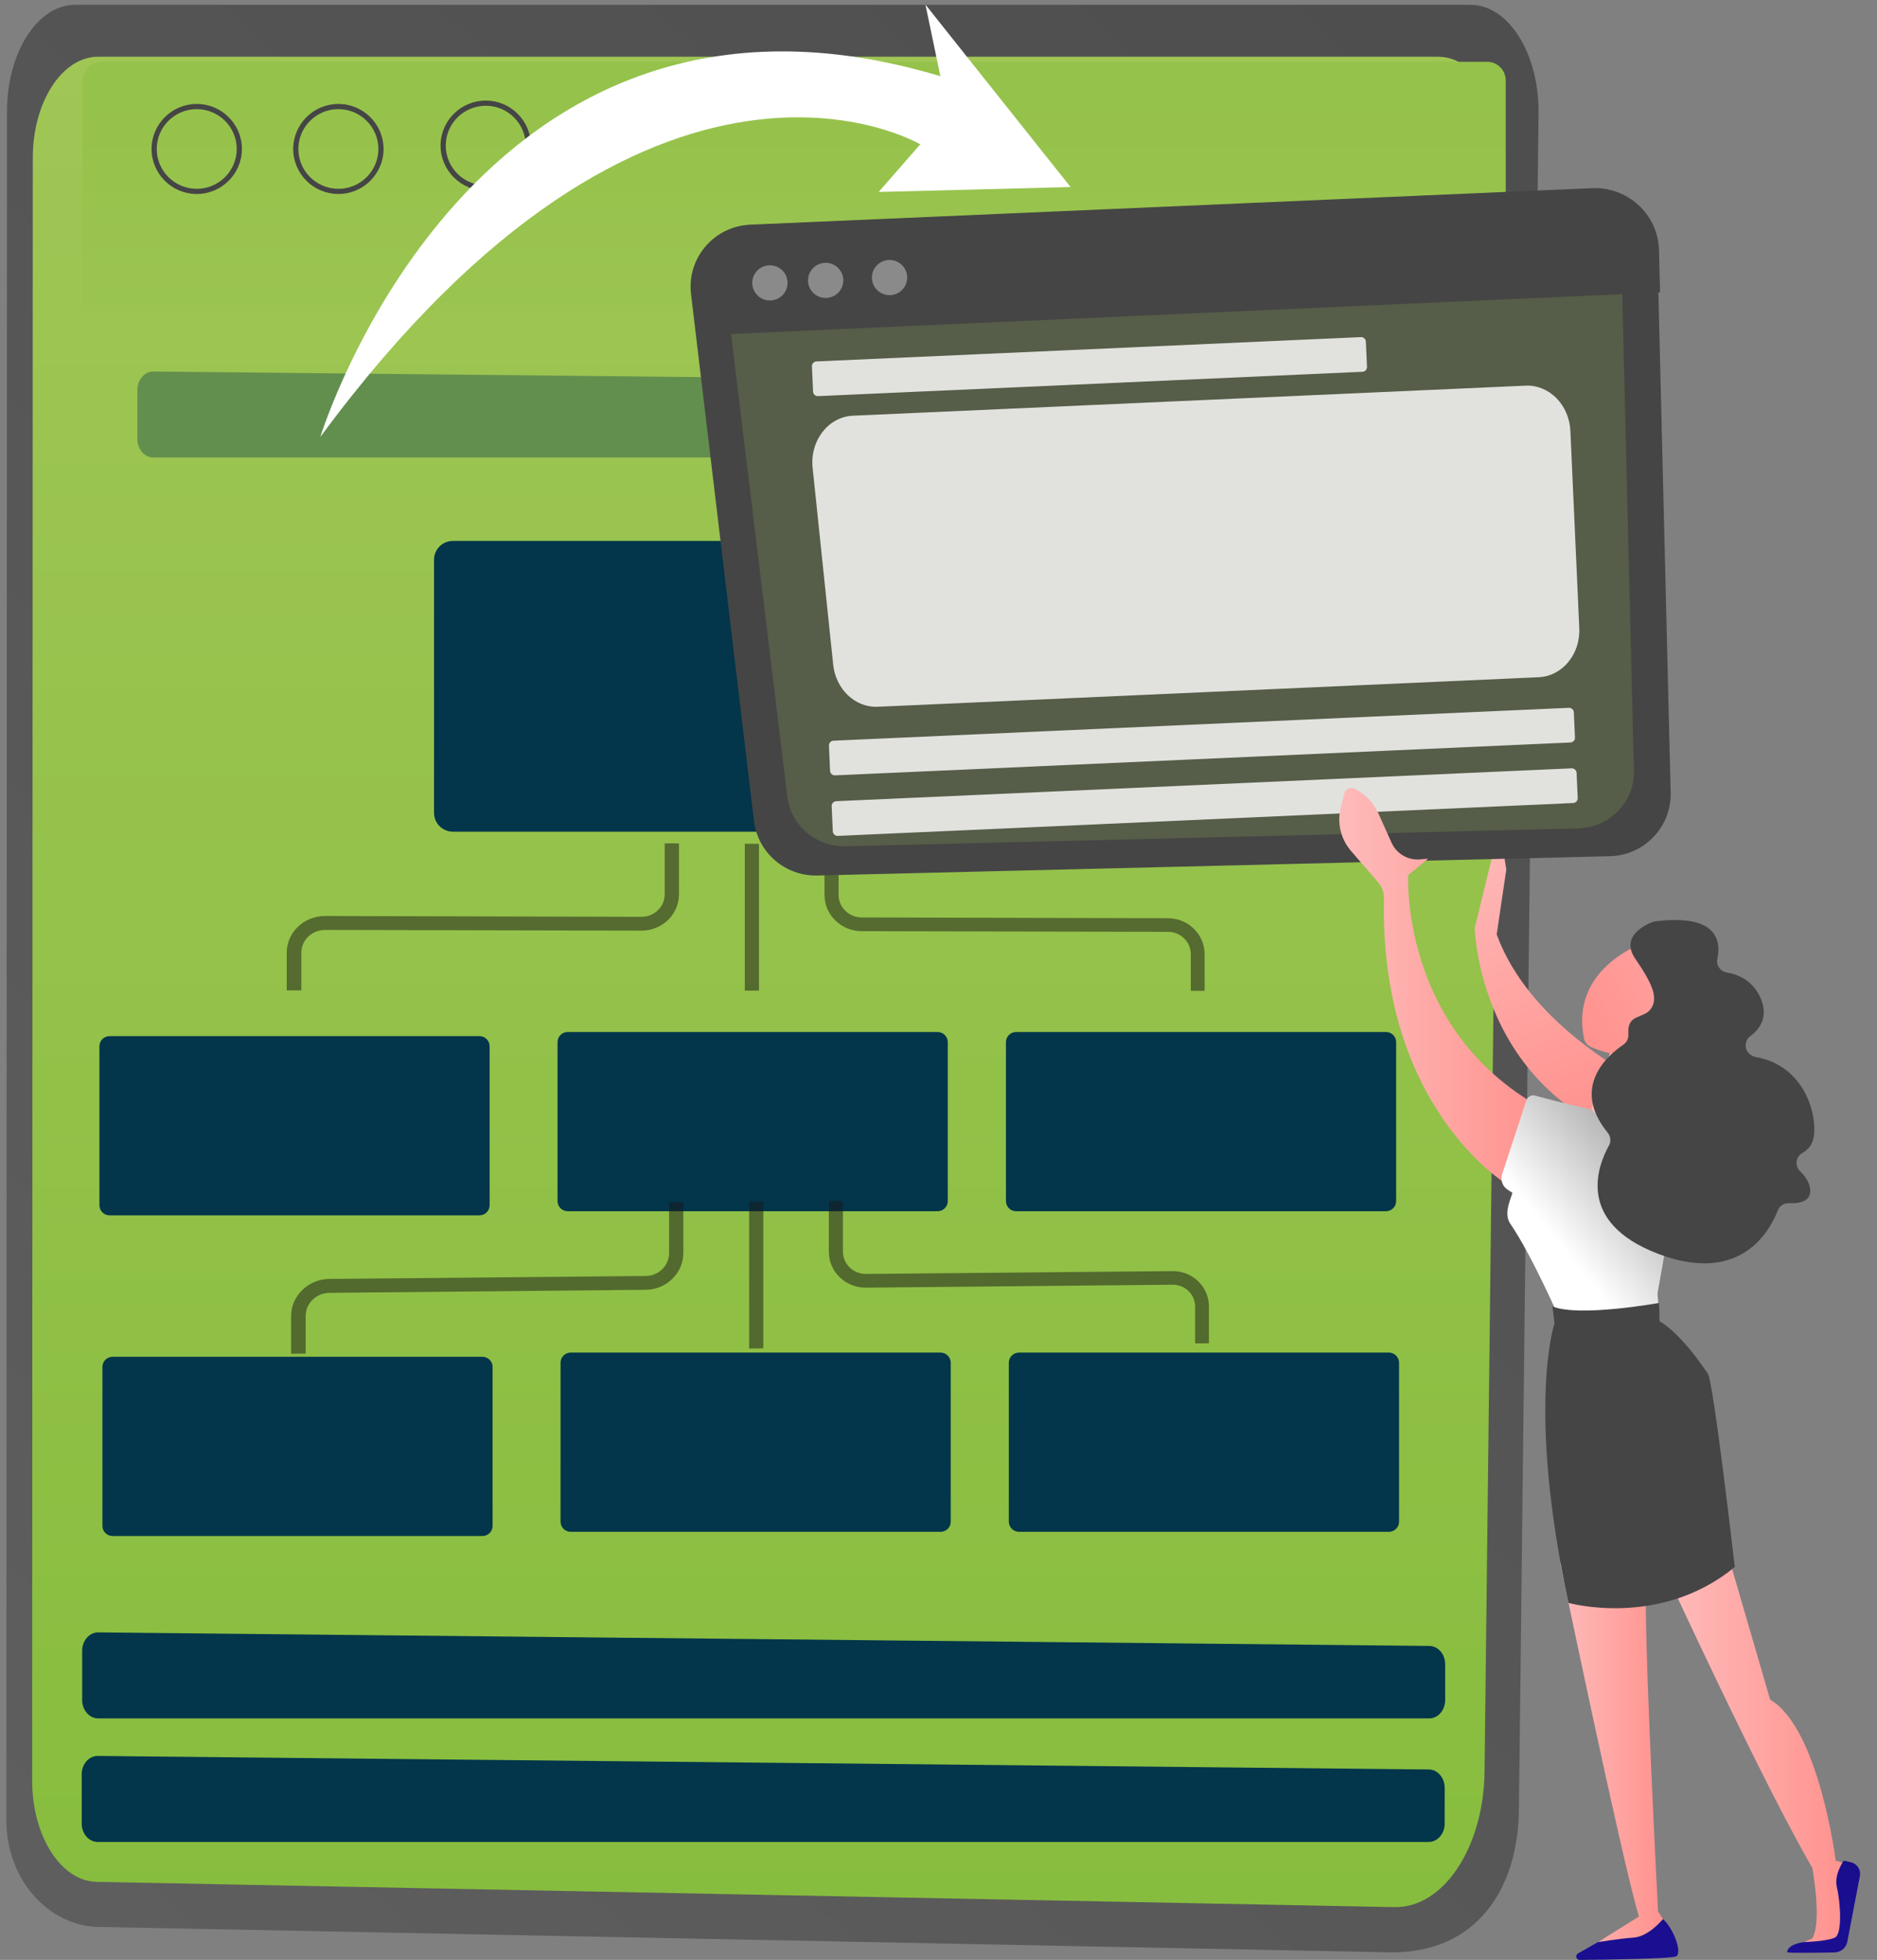 <?xml version="1.0" encoding="UTF-8"?>
<svg xmlns="http://www.w3.org/2000/svg" width="91" height="95" viewBox="0 0 91 95" fill="none">
  <rect x="0" y="0" width="91" height="95" fill="#808080" stroke="none"/>
  <path opacity="0.5" d="M3.638 0.234H71.294C73.139 0.234 74.625 2.605 74.591 5.494L73.639 87.724C73.595 91.594 71.563 94.68 67.405 94.632L4.78 93.401C2.381 93.354 0.388 91.171 0.312 88.409C0.31 88.331 0.309 88.253 0.309 88.175L0.34 5.398C0.341 2.546 1.817 0.234 3.638 0.234Z" fill="url(#paint0_linear_786_2343)"></path>
  <path d="M4.755 2.75H69.721C71.493 2.75 72.919 5.002 72.887 7.748L71.973 85.877C71.93 89.555 69.979 92.487 67.607 92.441L4.686 91.217C2.952 91.183 1.558 88.994 1.559 86.306L1.589 7.656C1.59 4.946 3.007 2.75 4.755 2.75Z" fill="url(#paint1_linear_786_2343)"></path>
  <path d="M73 14.996H4V3.954C4 3.425 4.423 2.996 4.946 2.996H72.108C72.6 2.996 73 3.401 73 3.9V14.996Z" fill="url(#paint2_linear_786_2343)"></path>
  <path opacity="0.37" d="M71.726 22.176H7.433C7.006 22.176 6.66 21.776 6.66 21.284V18.899C6.66 18.404 7.01 18.003 7.439 18.008L71.733 18.664C72.157 18.668 72.498 19.066 72.498 19.556V21.284C72.498 21.776 72.153 22.176 71.726 22.176Z" fill="#03354B"></path>
  <path d="M69.266 89.281H4.736C4.308 89.281 3.961 88.882 3.961 88.39V86.005C3.961 85.509 4.312 85.109 4.743 85.113L69.273 85.769C69.698 85.774 70.041 86.172 70.041 86.661V88.39C70.041 88.882 69.694 89.281 69.266 89.281Z" fill="#03354B"></path>
  <path d="M69.29 83.293H4.76C4.331 83.293 3.984 82.894 3.984 82.401V80.016C3.984 79.521 4.336 79.121 4.766 79.125L69.296 79.781C69.722 79.786 70.065 80.183 70.065 80.673V82.401C70.065 82.894 69.718 83.293 69.29 83.293Z" fill="#03354B"></path>
  <path d="M23.55 9.239C22.342 9.239 21.359 8.26 21.359 7.057C21.359 5.854 22.342 4.875 23.55 4.875C24.758 4.875 25.74 5.854 25.74 7.057C25.74 8.26 24.758 9.239 23.55 9.239ZM23.55 5.126C22.481 5.126 21.611 5.992 21.611 7.057C21.611 8.122 22.481 8.988 23.55 8.988C24.619 8.988 25.489 8.122 25.489 7.057C25.489 5.992 24.619 5.126 23.55 5.126Z" fill="#454545"></path>
  <path d="M16.405 9.403C15.198 9.403 14.215 8.424 14.215 7.221C14.215 6.018 15.198 5.039 16.405 5.039C17.613 5.039 18.596 6.018 18.596 7.221C18.596 8.424 17.613 9.403 16.405 9.403ZM16.405 5.29C15.336 5.29 14.466 6.156 14.466 7.221C14.466 8.286 15.336 9.152 16.405 9.152C17.474 9.152 18.344 8.286 18.344 7.221C18.344 6.156 17.474 5.29 16.405 5.29Z" fill="#454545"></path>
  <path d="M9.538 9.403C8.33 9.403 7.348 8.424 7.348 7.221C7.348 6.018 8.33 5.039 9.538 5.039C10.746 5.039 11.729 6.018 11.729 7.221C11.729 8.424 10.746 9.403 9.538 9.403ZM9.538 5.29C8.469 5.29 7.599 6.156 7.599 7.221C7.599 8.286 8.469 9.152 9.538 9.152C10.607 9.152 11.477 8.286 11.477 7.221C11.477 6.156 10.607 5.29 9.538 5.29Z" fill="#454545"></path>
  <path d="M50.819 40.313H21.959C21.453 40.313 21.043 39.904 21.043 39.4V27.131C21.043 26.627 21.453 26.219 21.959 26.219H50.819C51.326 26.219 51.736 26.627 51.736 27.131V39.4C51.736 39.904 51.326 40.313 50.819 40.313Z" fill="#03354B"></path>
  <path d="M23.244 58.91H5.314C5.041 58.91 4.82 58.69 4.82 58.418V50.714C4.82 50.443 5.041 50.223 5.314 50.223H23.244C23.517 50.223 23.738 50.443 23.738 50.714V58.418C23.738 58.689 23.517 58.91 23.244 58.91Z" fill="#03354B"></path>
  <path d="M45.455 58.71H27.525C27.252 58.71 27.031 58.49 27.031 58.219V50.515C27.031 50.243 27.252 50.023 27.525 50.023H45.455C45.728 50.023 45.949 50.243 45.949 50.515V58.219C45.949 58.49 45.728 58.71 45.455 58.71Z" fill="#03354B"></path>
  <path d="M67.194 58.71H49.263C48.99 58.71 48.77 58.49 48.77 58.219V50.515C48.77 50.243 48.99 50.023 49.263 50.023H67.194C67.466 50.023 67.687 50.243 67.687 50.515V58.219C67.687 58.49 67.466 58.71 67.194 58.71Z" fill="#03354B"></path>
  <path d="M23.389 74.452H5.458C5.186 74.452 4.965 74.232 4.965 73.961V66.257C4.965 65.986 5.186 65.766 5.458 65.766H23.389C23.661 65.766 23.882 65.986 23.882 66.257V73.961C23.882 74.232 23.662 74.452 23.389 74.452Z" fill="#03354B"></path>
  <path d="M45.6 74.249H27.669C27.397 74.249 27.176 74.029 27.176 73.758V66.054C27.176 65.782 27.397 65.562 27.669 65.562H45.6C45.872 65.562 46.093 65.782 46.093 66.054V73.758C46.093 74.029 45.872 74.249 45.6 74.249Z" fill="#03354B"></path>
  <path d="M67.334 74.249H49.404C49.131 74.249 48.91 74.029 48.91 73.758V66.054C48.91 65.782 49.131 65.562 49.404 65.562H67.334C67.607 65.562 67.828 65.782 67.828 66.054V73.758C67.828 74.029 67.607 74.249 67.334 74.249Z" fill="#03354B"></path>
  <path opacity="0.51" d="M36.796 48.016L36.109 48.016V40.898L36.796 40.902V48.016Z" fill="#181818"></path>
  <path opacity="0.51" d="M14.608 48.005L13.902 48.005V46.178C13.902 45.195 14.737 44.397 15.761 44.4L31.096 44.44C31.72 44.442 32.227 43.952 32.227 43.348V40.879L32.917 40.882V43.351C32.917 44.323 32.101 45.112 31.096 45.109L15.761 45.075C15.125 45.074 14.608 45.569 14.608 46.179V48.005H14.608Z" fill="#181818"></path>
  <path opacity="0.51" d="M58.401 48.027L57.732 48.027V46.248C57.732 45.654 57.241 45.169 56.636 45.168L41.774 45.135C40.781 45.133 39.973 44.344 39.973 43.376V40.918L40.656 40.921V43.378C40.656 43.979 41.158 44.468 41.774 44.47L56.636 44.509C57.61 44.512 58.401 45.292 58.401 46.249L58.401 48.027Z" fill="#181818"></path>
  <path opacity="0.51" d="M37.007 65.357L36.32 65.365V58.247L37.007 58.242V65.357Z" fill="#181818"></path>
  <path opacity="0.51" d="M14.819 65.609L14.113 65.618V63.791C14.113 62.808 14.948 62 15.972 61.991L31.307 61.849C31.931 61.843 32.438 61.347 32.438 60.744V58.274L33.128 58.27V60.738C33.128 61.71 32.312 62.509 31.307 62.518L15.972 62.666C15.336 62.672 14.819 63.174 14.819 63.784L14.819 65.609Z" fill="#181818"></path>
  <path opacity="0.51" d="M58.612 65.11L57.943 65.118V63.339C57.943 62.745 57.452 62.266 56.847 62.272L41.985 62.415C40.992 62.425 40.184 61.645 40.184 60.678V58.22L40.867 58.215V60.672C40.867 61.272 41.369 61.756 41.985 61.75L56.847 61.613C57.821 61.604 58.612 62.375 58.612 63.332L58.612 65.11Z" fill="#181818"></path>
  <path d="M15.531 21.178C15.531 21.178 22.966 -3.109 45.591 3.694L44.867 0.223L51.902 9.066L42.598 9.305L44.615 6.996C44.615 6.996 31.663 -0.69 15.531 21.178Z" fill="white"></path>
  <path d="M71.496 44.995C71.496 44.995 71.708 54.171 81.393 55.78L83.132 54.07C83.132 54.07 74.745 51.23 72.562 45.294L73.028 42.146L72.7 40.062L71.496 44.995Z" fill="url(#paint3_linear_786_2343)"></path>
  <path d="M78.052 41.501L39.626 42.437C38.068 42.475 36.737 41.327 36.553 39.785L33.502 14.252C33.294 12.514 34.614 10.967 36.37 10.891L77.198 9.12C78.887 9.047 80.308 10.369 80.349 12.052L80.997 38.419C81.038 40.08 79.719 41.46 78.052 41.501Z" fill="#454545"></path>
  <path opacity="0.19" d="M76.494 40.156L41.008 41.021C39.569 41.056 38.341 40.02 38.172 38.629L35.367 15.579C35.176 14.01 36.396 12.613 38.017 12.544L75.723 10.925C77.283 10.858 78.594 12.05 78.631 13.57L79.216 37.373C79.253 38.872 78.034 40.118 76.494 40.156Z" fill="#A0C655"></path>
  <path d="M33.811 16.261L80.483 14.175L80.431 12.116C80.389 10.433 78.968 9.078 77.278 9.151L36.449 10.905C34.694 10.981 33.376 12.586 33.584 14.324L33.811 16.261Z" fill="#454545"></path>
  <path opacity="0.82" d="M74.601 32.826L42.554 34.258C41.464 34.307 40.52 33.413 40.394 32.215L39.397 22.677C39.259 21.362 40.155 20.204 41.35 20.15L73.965 18.693C75.106 18.642 76.078 19.624 76.135 20.886L76.566 30.449C76.623 31.711 75.743 32.775 74.601 32.826Z" fill="white"></path>
  <path opacity="0.82" d="M76.136 35.99L40.484 37.583C40.357 37.589 40.248 37.49 40.243 37.363L40.188 36.142C40.182 36.015 40.281 35.907 40.409 35.902L76.06 34.309C76.188 34.303 76.296 34.402 76.302 34.529L76.357 35.749C76.363 35.877 76.264 35.984 76.136 35.99Z" fill="white"></path>
  <path opacity="0.82" d="M66.053 18.021L39.66 19.201C39.532 19.206 39.424 19.108 39.419 18.98L39.364 17.76C39.358 17.633 39.457 17.525 39.584 17.519L65.978 16.34C66.105 16.334 66.214 16.433 66.219 16.56L66.274 17.781C66.28 17.908 66.181 18.016 66.053 18.021Z" fill="white"></path>
  <path opacity="0.82" d="M76.269 38.924L40.617 40.517C40.489 40.522 40.381 40.424 40.376 40.296L40.321 39.076C40.315 38.949 40.414 38.841 40.541 38.835L76.193 37.242C76.321 37.237 76.429 37.335 76.435 37.462L76.49 38.683C76.495 38.81 76.397 38.918 76.269 38.924Z" fill="white"></path>
  <path opacity="0.37" d="M37.958 14.287C38.277 13.939 38.253 13.4 37.904 13.082C37.555 12.765 37.014 12.789 36.695 13.136C36.376 13.484 36.4 14.023 36.749 14.341C37.098 14.658 37.639 14.634 37.958 14.287Z" fill="white"></path>
  <path opacity="0.37" d="M40.661 14.166C40.98 13.818 40.956 13.279 40.607 12.961C40.258 12.644 39.717 12.668 39.398 13.015C39.079 13.363 39.103 13.902 39.452 14.22C39.801 14.537 40.342 14.513 40.661 14.166Z" fill="white"></path>
  <path opacity="0.37" d="M43.759 14.029C44.078 13.681 44.053 13.142 43.705 12.825C43.356 12.507 42.814 12.531 42.495 12.879C42.176 13.226 42.201 13.765 42.55 14.083C42.898 14.401 43.44 14.376 43.759 14.029Z" fill="white"></path>
  <path d="M80.859 76.432C80.859 76.432 85.455 86.408 87.865 90.54C87.865 90.54 88.344 93.14 87.865 93.958L87.457 94.139L89.362 94.082C89.362 94.082 89.531 90.585 89.399 90.39C89.267 90.194 89.003 90.207 89.003 90.207C89.003 90.207 88.186 83.762 85.821 82.387L83.529 74.523L80.859 76.432Z" fill="url(#paint4_linear_786_2343)"></path>
  <path d="M86.644 94.628C86.642 94.673 88.132 94.653 88.941 94.638C89.24 94.632 89.495 94.423 89.558 94.132L90.17 90.933C90.228 90.629 90.034 90.334 89.731 90.265L89.39 90.188C89.39 90.188 88.903 90.853 89.056 91.479C89.21 92.105 89.346 93.727 88.959 93.916C88.572 94.105 87.458 94.138 87.458 94.138C87.458 94.138 86.67 94.216 86.644 94.628Z" fill="url(#paint5_linear_786_2343)"></path>
  <path d="M76.503 94.687C76.353 94.772 76.415 95.002 76.588 95C77.943 94.986 80.978 94.944 81.248 94.832C81.596 94.688 81.121 93.441 80.621 93.019L77.86 93.917L76.503 94.687Z" fill="url(#paint6_linear_786_2343)"></path>
  <path d="M75.648 75.797C75.648 75.797 78.618 90.106 79.458 92.897L77.471 94.14C77.471 94.14 78.467 93.971 79.205 93.918C79.944 93.864 80.623 93.02 80.623 93.02L80.385 92.642C80.385 92.642 79.64 78.41 79.821 76.794L75.648 75.797Z" fill="url(#paint7_linear_786_2343)"></path>
  <path d="M68.274 42.417C68.274 42.417 67.864 49.861 74.668 53.665L73.03 57.386C73.03 57.386 66.87 53.675 67.098 43.553C67.105 43.263 66.999 42.98 66.809 42.76L65.5 41.248C65.001 40.671 64.815 39.889 65 39.151L65.172 38.465C65.23 38.235 65.493 38.125 65.698 38.244L65.835 38.323C66.271 38.575 66.616 38.957 66.822 39.416L67.465 40.847C67.705 41.382 68.258 41.706 68.844 41.656L69.242 41.621L68.274 42.417Z" fill="url(#paint8_linear_786_2343)"></path>
  <path d="M74.434 53.107C75.573 53.421 79.429 54.432 81.836 54.39L80.358 62.699L80.476 64.054L75.657 64.032C75.657 64.032 74.3 60.894 73.23 59.329C72.921 58.877 73.151 58.339 73.326 57.82L73.085 57.661C72.84 57.498 72.734 57.193 72.826 56.914L73.999 53.338C74.06 53.158 74.251 53.056 74.434 53.107Z" fill="url(#paint9_linear_786_2343)"></path>
  <path d="M75.268 63.323L75.363 64.144C75.363 64.144 74.001 68.206 76.044 77.694C76.044 77.694 80.468 78.943 84.104 75.956C84.104 75.956 83.078 67 82.798 66.583C81.403 64.505 80.473 64.053 80.473 64.053L80.431 63.156C80.431 63.156 76.542 63.857 75.268 63.323Z" fill="#454545"></path>
  <path d="M77.156 53.78C77.14 53.757 78.163 50.703 78.163 50.703L79.628 50.836L80.2 54.3C80.2 54.3 77.904 54.762 77.156 53.78Z" fill="url(#paint10_linear_786_2343)"></path>
  <path d="M79.274 45.883C79.177 45.944 76.143 47.193 76.795 50.33C76.833 50.515 76.957 50.672 77.131 50.749C77.576 50.947 78.535 51.286 79.681 51.17C81.27 51.009 82.311 48.247 82.267 47.443C82.223 46.639 80.243 45.283 79.274 45.883Z" fill="url(#paint11_linear_786_2343)"></path>
  <path d="M80.201 44.666C80.121 44.677 78.447 45.258 79.277 46.465C80.107 47.673 80.418 48.384 80.026 48.914C79.668 49.398 78.876 49.122 78.945 50.127C78.959 50.329 78.872 50.524 78.704 50.637C77.958 51.14 76.136 52.689 77.941 54.899C78.087 55.078 78.118 55.326 78.004 55.528C77.476 56.472 76.366 59.238 80.385 60.772C84.356 62.288 85.79 59.703 86.19 58.669C86.277 58.446 86.498 58.309 86.738 58.32C87.174 58.341 87.793 58.268 87.764 57.688C87.747 57.335 87.526 57.019 87.265 56.765C87.006 56.514 87.057 56.075 87.371 55.897C87.608 55.763 87.818 55.554 87.907 55.227C88.147 54.339 87.667 51.683 85.111 51.233C84.898 51.195 84.674 50.996 84.644 50.783C84.643 50.779 84.642 50.776 84.642 50.773C84.608 50.567 84.678 50.356 84.847 50.232C85.255 49.934 85.779 49.333 85.353 48.37C84.977 47.517 84.253 47.228 83.716 47.137C83.401 47.083 83.194 46.786 83.26 46.474C83.441 45.624 83.283 44.264 80.201 44.666Z" fill="#454545"></path>
  <defs>
    <linearGradient id="paint0_linear_786_2343" x1="-22.29" y1="111.72" x2="83.237" y2="-4.721" gradientUnits="userSpaceOnUse">
      <stop stop-color="#454545"></stop>
      <stop offset="1" stop-color="#181818"></stop>
    </linearGradient>
    <linearGradient id="paint1_linear_786_2343" x1="37.223" y1="2.75" x2="37.223" y2="92.442" gradientUnits="userSpaceOnUse">
      <stop stop-color="#A0C655"></stop>
      <stop offset="1" stop-color="#87BD3E"></stop>
    </linearGradient>
    <linearGradient id="paint2_linear_786_2343" x1="38.5" y1="-20.36" x2="38.5" y2="24.599" gradientUnits="userSpaceOnUse">
      <stop stop-color="#87BD3E"></stop>
      <stop offset="1" stop-color="#A0C655"></stop>
    </linearGradient>
    <linearGradient id="paint3_linear_786_2343" x1="73.16" y1="39.672" x2="78.569" y2="53.644" gradientUnits="userSpaceOnUse">
      <stop stop-color="#FEBBBA"></stop>
      <stop offset="1" stop-color="#FF928E"></stop>
    </linearGradient>
    <linearGradient id="paint4_linear_786_2343" x1="80.859" y1="84.331" x2="89.45" y2="84.331" gradientUnits="userSpaceOnUse">
      <stop stop-color="#FEBBBA"></stop>
      <stop offset="1" stop-color="#FF928E"></stop>
    </linearGradient>
    <linearGradient id="paint5_linear_786_2343" x1="92.667" y1="65.195" x2="88.446" y2="92.743" gradientUnits="userSpaceOnUse">
      <stop stop-color="#09005D"></stop>
      <stop offset="1" stop-color="#1A0F91"></stop>
    </linearGradient>
    <linearGradient id="paint6_linear_786_2343" x1="83.665" y1="63.817" x2="79.443" y2="91.365" gradientUnits="userSpaceOnUse">
      <stop stop-color="#09005D"></stop>
      <stop offset="1" stop-color="#1A0F91"></stop>
    </linearGradient>
    <linearGradient id="paint7_linear_786_2343" x1="75.648" y1="84.968" x2="80.623" y2="84.968" gradientUnits="userSpaceOnUse">
      <stop stop-color="#FEBBBA"></stop>
      <stop offset="1" stop-color="#FF928E"></stop>
    </linearGradient>
    <linearGradient id="paint8_linear_786_2343" x1="64.93" y1="47.791" x2="74.668" y2="47.791" gradientUnits="userSpaceOnUse">
      <stop stop-color="#FEBBBA"></stop>
      <stop offset="1" stop-color="#FF928E"></stop>
    </linearGradient>
    <linearGradient id="paint9_linear_786_2343" x1="89.025" y1="49.201" x2="75.478" y2="60.157" gradientUnits="userSpaceOnUse">
      <stop stop-color="#181818"></stop>
      <stop offset="1" stop-color="white"></stop>
    </linearGradient>
    <linearGradient id="paint10_linear_786_2343" x1="77.156" y1="52.556" x2="80.2" y2="52.556" gradientUnits="userSpaceOnUse">
      <stop stop-color="#FEBBBA"></stop>
      <stop offset="1" stop-color="#FF928E"></stop>
    </linearGradient>
    <linearGradient id="paint11_linear_786_2343" x1="89.378" y1="42.875" x2="76.82" y2="50.187" gradientUnits="userSpaceOnUse">
      <stop stop-color="#FEBBBA"></stop>
      <stop offset="1" stop-color="#FF928E"></stop>
    </linearGradient>
  </defs>
</svg>
